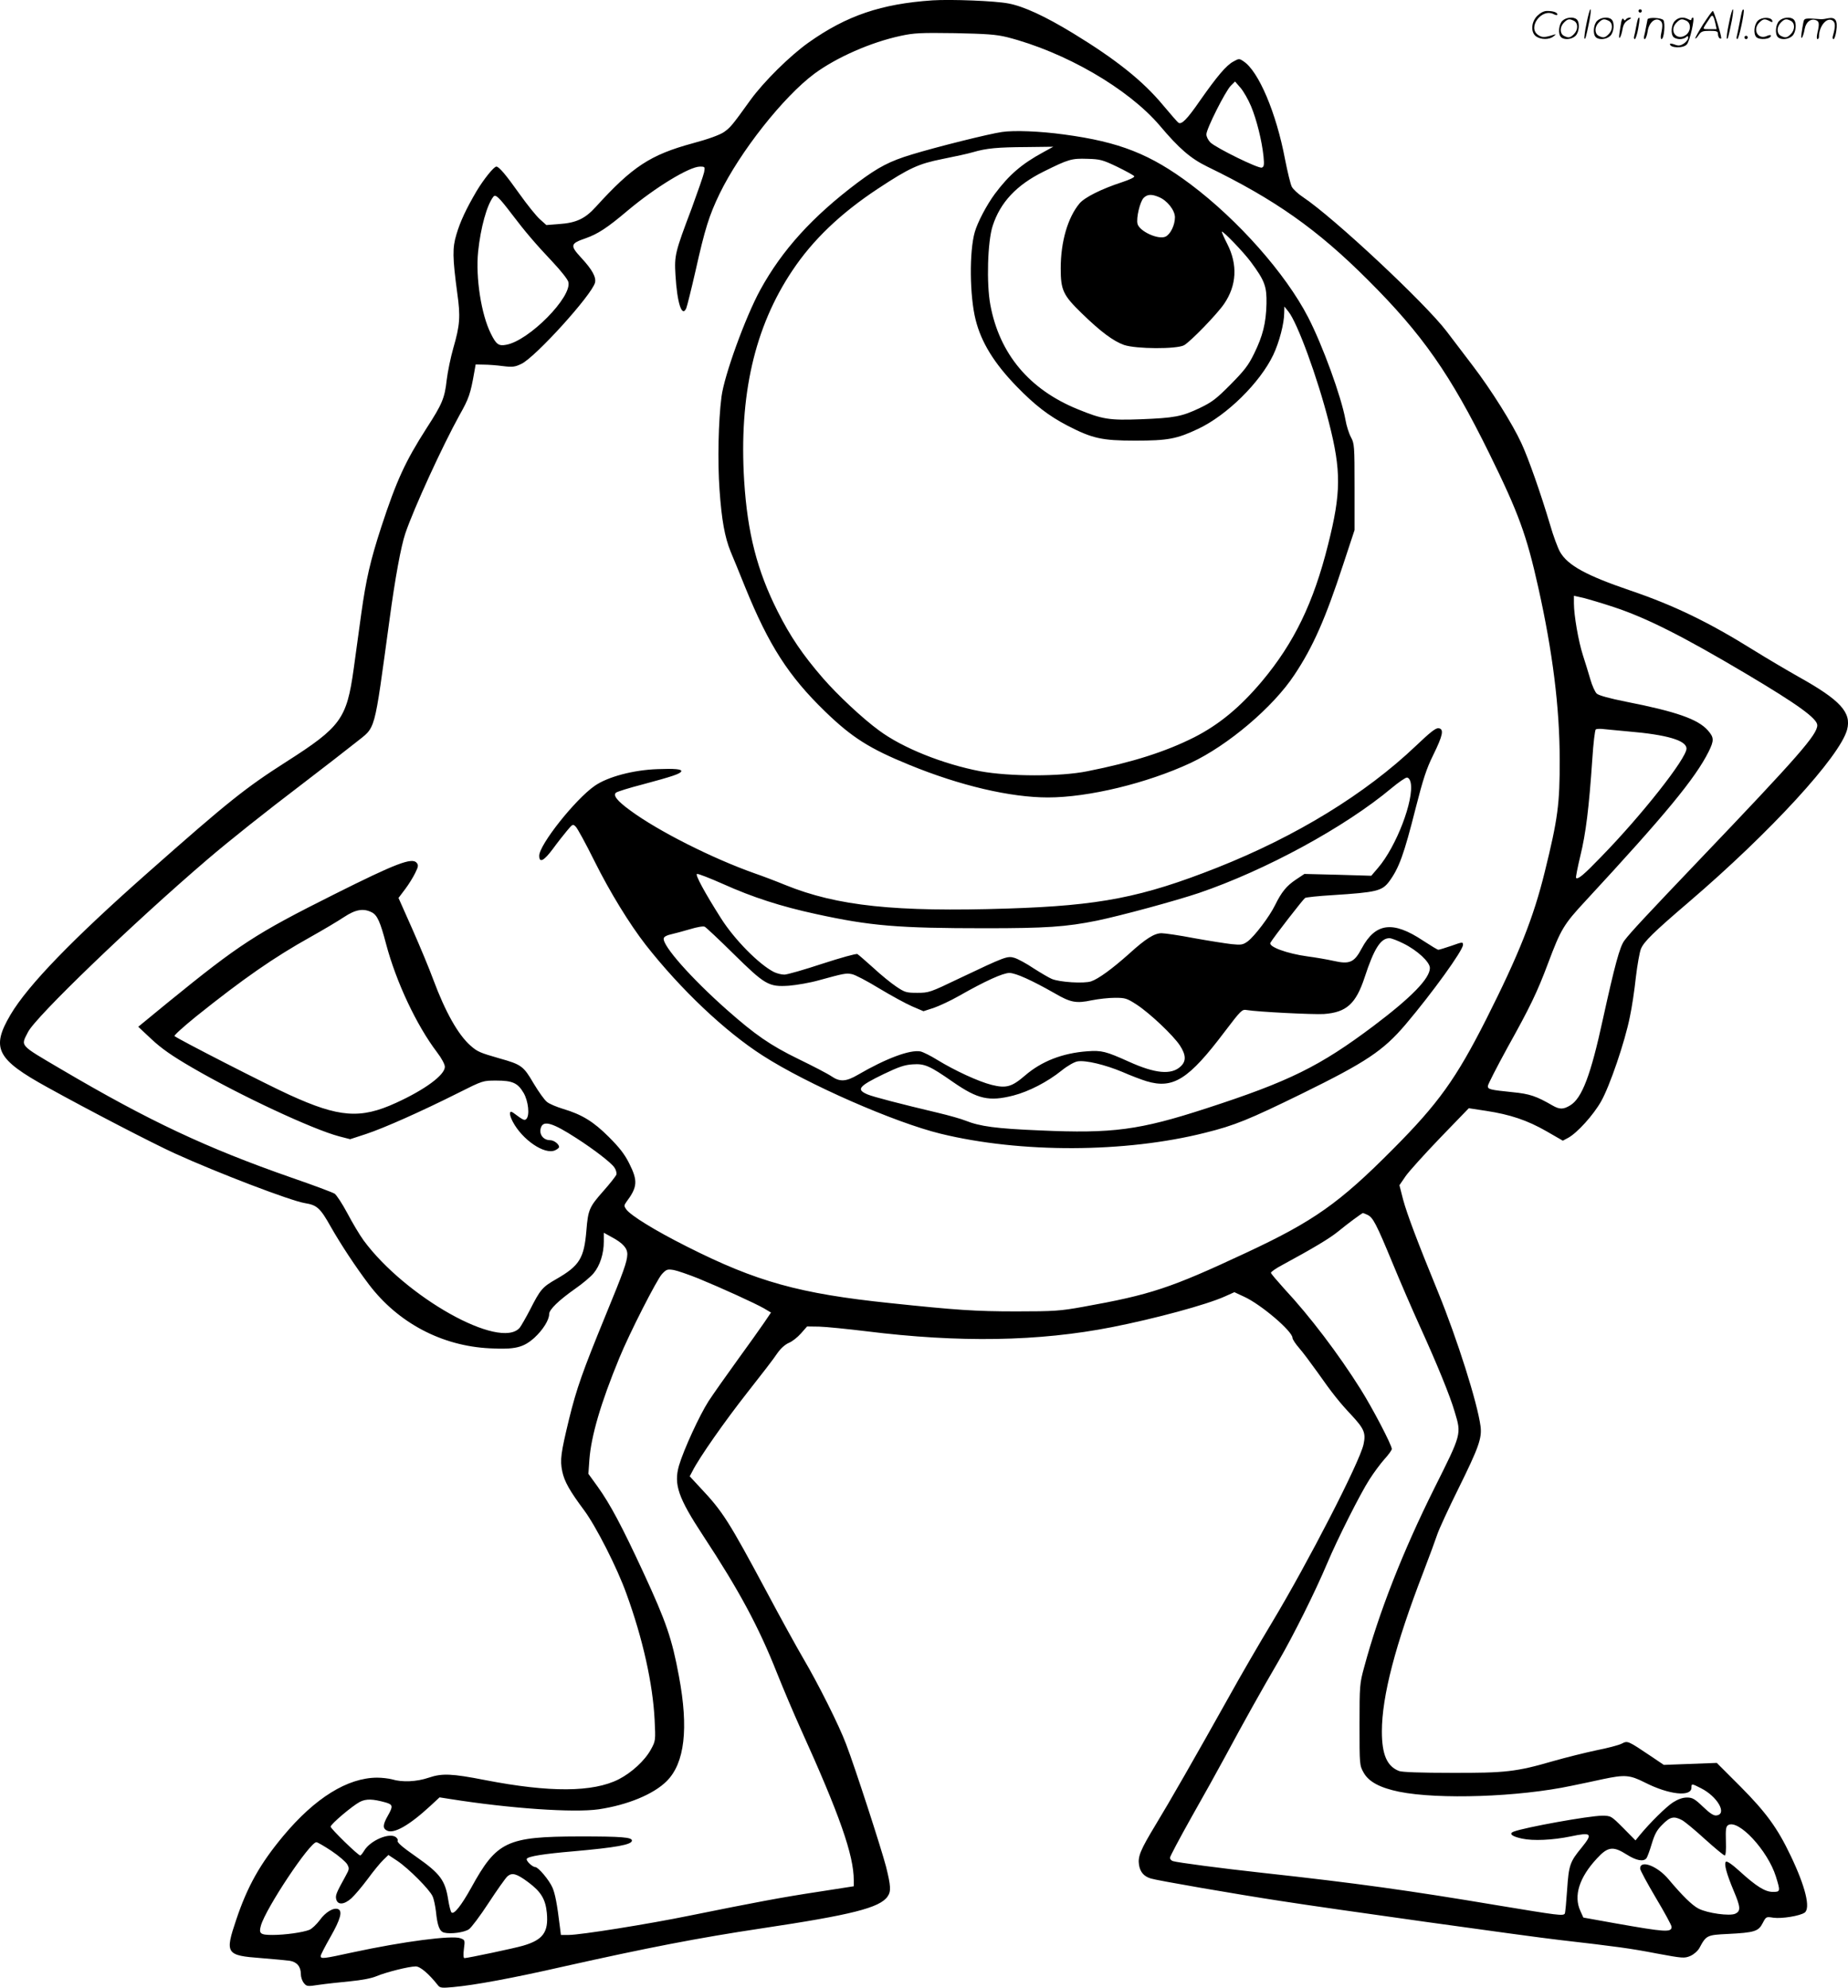 <svg version="1.0" xmlns="http://www.w3.org/2000/svg"
  viewBox="0 0 1116.269 1200.467"
 preserveAspectRatio="xMidYMid meet">
<g transform="translate(-0.287,1200.62) scale(0.1,-0.1)"
fill="#000000" stroke="none">
<path d="M5635 12004 c-309 -21 -518 -92 -747 -254 -113 -80 -272 -237 -353
-349 -110 -153 -120 -165 -160 -193 -26 -17 -93 -42 -187 -67 -258 -70 -366
-142 -586 -384 -65 -72 -119 -97 -222 -104 l-77 -6 -40 36 c-22 20 -76 87
-120 149 -86 121 -126 168 -142 168 -15 0 -77 -77 -120 -149 -62 -106 -98
-182 -121 -260 -25 -82 -24 -139 5 -356 20 -141 16 -193 -24 -331 -16 -56 -34
-143 -40 -193 -12 -109 -27 -145 -121 -290 -130 -203 -182 -317 -274 -597 -67
-206 -92 -317 -121 -524 -14 -102 -35 -252 -46 -335 -42 -300 -77 -349 -406
-559 -249 -159 -354 -243 -838 -671 -454 -401 -723 -679 -828 -856 -120 -203
-86 -270 223 -440 249 -138 635 -338 769 -399 257 -117 699 -286 785 -300 74
-12 93 -29 158 -145 60 -105 148 -239 229 -346 176 -232 440 -372 730 -386
153 -8 203 4 270 64 51 47 89 107 89 143 0 27 57 82 156 152 45 31 96 74 113
95 38 46 61 118 61 190 l0 54 49 -27 c67 -36 94 -67 93 -104 -1 -44 -23 -105
-130 -365 -141 -344 -176 -443 -222 -630 -50 -207 -55 -246 -41 -315 13 -62
45 -118 132 -235 72 -97 200 -348 256 -505 99 -272 159 -543 170 -761 6 -124
6 -127 -22 -178 -37 -68 -117 -141 -195 -181 -156 -79 -418 -80 -805 -5 -204
40 -262 42 -342 15 -73 -25 -161 -29 -223 -10 -19 5 -60 10 -90 10 -178 -1
-374 -122 -566 -352 -140 -168 -216 -303 -284 -505 -70 -207 -62 -217 152
-233 73 -6 150 -13 171 -16 43 -7 67 -35 67 -80 0 -18 8 -42 18 -54 17 -21 21
-22 92 -11 41 6 125 15 187 21 71 7 130 18 160 31 57 24 196 59 237 59 27 0
79 -44 135 -115 12 -15 24 -16 90 -10 131 12 355 53 671 125 501 112 808 172
1195 230 541 81 712 124 759 192 22 31 20 63 -9 180 -29 111 -188 602 -242
742 -42 112 -168 363 -258 516 -37 63 -137 244 -221 402 -230 429 -265 485
-402 630 l-63 68 17 32 c40 80 195 301 331 474 82 104 164 210 181 237 21 30
47 53 70 63 20 8 53 34 73 57 l37 42 73 -1 c41 -1 169 -14 285 -28 561 -70
1042 -62 1484 25 259 51 570 135 681 185 l58 26 58 -27 c102 -46 293 -209 293
-249 0 -8 18 -36 40 -61 22 -25 72 -92 112 -148 84 -120 133 -182 204 -257 78
-84 88 -109 73 -178 -25 -110 -334 -711 -554 -1077 -73 -121 -188 -319 -255
-440 -208 -372 -364 -644 -448 -782 -90 -149 -107 -189 -99 -240 7 -43 29 -69
71 -82 32 -11 517 -95 786 -136 286 -45 1503 -215 1680 -235 355 -41 429 -51
590 -82 157 -29 167 -30 203 -15 22 10 44 29 55 48 41 77 46 79 172 85 161 8
185 16 210 65 21 40 21 40 65 33 51 -7 161 11 189 31 36 27 5 156 -85 344 -79
166 -148 261 -304 418 l-142 142 -160 -6 -160 -6 -74 50 c-146 98 -144 97
-181 78 -18 -9 -87 -27 -153 -40 -66 -14 -183 -43 -260 -65 -224 -65 -289 -72
-616 -71 -181 0 -297 4 -315 11 -73 28 -104 99 -104 239 0 212 81 523 250 961
37 96 75 200 85 230 10 30 67 154 127 275 123 249 143 305 134 377 -19 143
-141 527 -256 809 -125 305 -188 472 -212 561 l-22 86 37 54 c20 29 114 133
209 232 l173 179 105 -16 c144 -22 247 -56 364 -123 l99 -57 32 17 c55 30 152
137 199 220 52 91 144 360 174 511 12 55 28 162 36 238 9 76 23 154 31 173 18
43 76 100 290 283 493 422 911 878 955 1040 28 104 -41 179 -292 319 -69 39
-193 112 -275 163 -268 167 -478 269 -743 359 -264 90 -377 151 -424 233 -13
23 -41 97 -60 164 -57 191 -131 402 -174 494 -53 115 -182 321 -292 465 -50
65 -121 160 -159 209 -130 171 -683 688 -868 811 -29 19 -59 47 -67 62 -8 15
-26 90 -41 166 -53 281 -160 533 -251 592 -25 17 -28 17 -60 -1 -44 -23 -99
-89 -203 -237 -78 -113 -111 -146 -130 -133 -5 3 -47 51 -93 106 -121 146
-284 276 -543 434 -169 103 -299 163 -390 180 -80 16 -346 26 -460 19z m450
-222 c350 -89 732 -310 923 -534 118 -140 187 -199 287 -248 408 -198 664
-378 971 -685 329 -328 498 -570 734 -1050 175 -356 224 -489 295 -808 86
-385 129 -724 129 -1037 1 -269 -11 -359 -90 -679 -68 -277 -156 -498 -354
-891 -182 -359 -288 -508 -565 -786 -323 -325 -478 -434 -885 -624 -458 -214
-575 -253 -988 -327 -134 -24 -170 -27 -402 -27 -246 0 -361 8 -760 50 -548
57 -807 129 -1227 341 -193 97 -341 188 -368 226 -13 19 -13 23 0 42 69 92 72
129 18 236 -27 54 -59 95 -122 158 -94 94 -163 136 -277 170 -39 12 -83 30
-97 42 -15 11 -51 62 -81 112 -61 105 -74 114 -206 151 -118 34 -133 40 -175
77 -75 66 -152 203 -225 399 -23 63 -80 200 -126 304 l-84 189 40 53 c22 29
49 73 61 98 19 38 20 47 9 61 -28 34 -125 -3 -500 -191 -475 -238 -569 -299
-1004 -653 l-178 -146 80 -75 c60 -56 122 -100 248 -173 285 -166 726 -372
886 -414 l66 -17 95 31 c109 36 336 137 557 248 149 75 150 75 230 75 99 0
130 -14 166 -75 28 -49 38 -135 16 -157 -11 -11 -19 -7 -78 37 -26 19 -28 -7
-4 -53 58 -110 193 -202 256 -173 13 6 24 15 24 20 0 17 -31 41 -54 41 -43 0
-70 38 -55 78 16 43 72 26 214 -66 106 -68 211 -149 229 -177 10 -14 15 -34
12 -43 -4 -10 -40 -56 -81 -102 -82 -93 -90 -110 -100 -235 -14 -168 -41 -213
-182 -294 -84 -48 -96 -62 -158 -184 -26 -50 -55 -100 -63 -110 -118 -136
-690 185 -943 528 -24 33 -68 107 -98 164 -30 56 -65 110 -77 118 -13 8 -130
52 -261 97 -513 179 -860 342 -1390 654 -258 152 -245 138 -201 225 46 92 632
656 1083 1042 137 117 347 284 585 465 118 90 258 199 311 241 125 101 108 38
205 744 33 247 69 442 95 519 51 151 225 530 328 716 56 99 66 128 89 260 l8
45 49 -1 c28 0 80 -4 117 -9 57 -7 72 -5 111 14 86 42 424 415 444 490 8 33
-17 79 -83 150 -69 75 -67 86 26 118 74 26 131 63 255 168 167 140 372 265
436 265 30 0 31 -1 25 -34 -4 -19 -38 -117 -75 -218 -101 -267 -105 -284 -98
-403 10 -169 39 -258 65 -201 5 12 31 116 57 230 56 250 81 330 144 461 124
255 385 586 573 726 133 98 340 190 523 229 79 17 119 19 325 16 193 -4 249
-8 315 -24z m1475 -418 c34 -82 65 -207 75 -302 5 -52 3 -63 -10 -68 -19 -8
-271 116 -310 151 -14 14 -25 35 -25 50 0 33 114 259 147 293 l26 26 33 -38
c18 -21 47 -71 64 -112z m-4467 -649 c81 -107 145 -182 249 -292 48 -51 91
-105 94 -120 23 -90 -237 -354 -375 -379 -46 -9 -61 2 -93 67 -58 115 -93 338
-77 496 15 144 53 282 92 331 13 17 33 -2 110 -103z m6657 -2375 c200 -66 419
-177 800 -403 315 -187 430 -271 430 -311 0 -56 -112 -185 -715 -816 -315
-330 -413 -435 -450 -484 -28 -37 -58 -148 -130 -475 -73 -337 -126 -478 -198
-521 -41 -25 -64 -25 -107 0 -97 56 -137 70 -241 80 -136 14 -149 17 -149 37
0 9 54 114 119 233 136 244 179 333 245 509 77 205 94 234 226 376 483 522
663 740 744 902 33 67 33 85 -5 128 -60 68 -192 114 -498 174 -95 19 -161 37
-173 48 -10 9 -28 48 -39 87 -11 39 -32 105 -45 146 -27 84 -54 241 -54 312
l0 46 58 -13 c31 -8 113 -32 182 -55z m85 -751 c239 -20 355 -55 355 -104 0
-59 -270 -402 -515 -653 -106 -110 -141 -139 -152 -128 -3 2 9 63 26 134 33
135 52 288 72 582 6 96 16 178 21 181 5 3 21 4 36 3 15 -2 86 -8 157 -15z
m-7586 -1093 c33 -17 51 -58 86 -191 61 -230 184 -491 307 -653 29 -38 48 -74
48 -89 0 -49 -120 -138 -296 -218 -214 -98 -343 -88 -641 48 -131 59 -680 340
-696 356 -4 4 55 57 130 118 286 229 472 358 691 480 75 42 166 96 202 120 71
47 118 55 169 29z m6014 -1827 c33 -15 53 -53 151 -290 46 -112 121 -285 166
-384 101 -222 182 -419 210 -516 41 -136 42 -131 -123 -461 -190 -381 -335
-750 -424 -1081 -27 -98 -28 -111 -28 -347 0 -243 0 -245 25 -290 31 -55 98
-91 214 -115 238 -48 722 -32 1042 36 54 11 140 29 189 40 133 28 162 26 255
-21 144 -73 280 -88 280 -30 0 25 1 25 58 -4 99 -50 159 -155 94 -164 -17 -3
-39 11 -82 52 -50 48 -64 56 -97 56 -26 0 -54 -10 -84 -29 -41 -26 -140 -124
-201 -198 l-26 -32 -74 75 c-74 74 -74 74 -129 74 -76 0 -465 -70 -533 -96
-31 -12 -11 -29 50 -42 68 -15 187 -9 294 13 127 27 136 18 67 -67 -71 -86
-78 -106 -88 -255 -5 -74 -11 -139 -14 -144 -10 -15 -39 -11 -407 50 -537 90
-852 134 -1418 196 -247 27 -513 62 -542 71 -10 3 -18 12 -18 20 0 8 58 117
128 242 71 125 164 292 207 372 115 214 217 396 318 569 93 160 224 423 297
596 61 145 200 421 255 506 26 41 67 96 91 123 24 26 44 54 44 61 0 24 -116
246 -189 362 -134 213 -306 440 -460 605 -44 49 -81 92 -81 97 0 6 30 27 68
47 190 103 285 160 337 202 61 50 145 112 151 112 2 0 14 -5 27 -11z m-4042
-384 c141 -58 343 -150 397 -181 l42 -25 -42 -62 c-23 -34 -96 -136 -162 -227
-66 -91 -144 -202 -173 -246 -55 -86 -150 -292 -179 -390 -32 -113 -5 -193
147 -424 217 -330 334 -548 444 -825 37 -93 101 -244 142 -335 238 -525 323
-768 323 -920 l0 -36 -212 -33 c-219 -33 -388 -65 -778 -144 -254 -52 -662
-117 -732 -117 l-47 0 -6 48 c-17 140 -29 201 -45 238 -20 46 -86 124 -104
124 -17 0 -58 39 -51 50 9 15 104 30 280 45 259 23 355 40 355 65 0 20 -61 25
-315 25 -442 -1 -501 -28 -657 -312 -58 -104 -103 -162 -118 -147 -5 5 -14 40
-20 78 -18 116 -49 157 -190 256 -89 62 -121 90 -115 100 3 4 -2 13 -10 20
-38 31 -156 -19 -193 -82 -9 -15 -20 -28 -23 -28 -13 0 -179 162 -179 174 0
15 131 126 177 150 38 19 77 18 156 -4 44 -13 45 -23 12 -81 -30 -53 -31 -75
-6 -88 41 -23 134 29 263 148 l56 52 64 -10 c359 -57 747 -84 898 -62 174 26
331 91 410 170 109 109 133 318 74 633 -42 227 -77 329 -213 623 -130 281
-203 418 -277 521 l-57 79 6 86 c11 143 68 340 181 614 61 149 226 472 257
506 27 29 33 31 71 25 22 -4 89 -27 149 -51z m5941 -3271 c16 -8 79 -60 139
-115 60 -54 114 -99 120 -99 6 0 9 33 7 86 -2 71 0 88 13 97 62 39 240 -153
289 -310 28 -90 27 -93 -18 -93 -47 0 -100 33 -201 125 -46 42 -77 63 -83 57
-12 -12 3 -70 47 -175 42 -99 44 -123 9 -139 -33 -15 -167 3 -221 31 -38 19
-99 79 -182 178 -67 80 -171 119 -171 64 0 -10 43 -89 95 -177 52 -87 95 -166
95 -175 0 -35 -38 -32 -344 22 l-189 34 -18 40 c-42 91 -7 202 100 317 66 72
98 76 181 23 57 -36 100 -44 118 -22 5 6 20 46 32 87 18 59 31 84 65 117 46
47 69 52 117 27z m-8156 -187 c43 -29 85 -65 94 -80 14 -25 13 -30 -9 -70 -58
-105 -63 -118 -57 -142 9 -35 47 -33 91 6 19 17 64 70 99 117 35 48 78 100 95
116 l30 29 53 -35 c70 -47 197 -175 214 -215 8 -17 16 -58 20 -90 9 -89 22
-122 50 -129 39 -10 120 1 149 20 14 9 68 81 119 159 51 78 102 150 114 161
28 24 55 17 125 -35 78 -58 105 -103 113 -186 11 -116 -23 -163 -144 -198 -50
-15 -335 -75 -354 -75 -6 0 -7 23 -3 55 7 53 7 55 -21 65 -50 19 -343 -19
-650 -85 -179 -39 -194 -41 -194 -22 0 7 27 59 60 117 60 105 73 155 45 166
-28 11 -77 -19 -111 -67 -19 -25 -47 -52 -62 -58 -40 -16 -148 -31 -223 -31
-74 0 -84 8 -70 57 30 105 295 503 335 503 7 0 48 -24 92 -53z M6055 11209
c-78 -11 -398 -91 -545 -136 -132 -40 -200 -75 -326 -169 -274 -206 -457 -408
-589 -649 -91 -167 -218 -518 -234 -645 -19 -146 -24 -391 -12 -560 13 -187
32 -288 67 -375 14 -33 54 -130 88 -215 143 -352 263 -538 483 -751 162 -157
268 -224 508 -322 307 -126 611 -197 838 -197 245 0 599 86 861 208 226 106
499 337 628 533 112 168 187 338 294 665 l69 209 0 260 c0 248 -1 262 -22 301
-12 22 -27 69 -33 105 -25 139 -138 450 -226 620 -136 263 -421 585 -708 801
-244 183 -430 257 -766 302 -145 20 -303 26 -375 15z m250 -122 c-131 -71
-207 -137 -293 -252 -50 -68 -104 -171 -121 -230 -34 -118 -31 -388 5 -530 34
-136 111 -262 249 -404 109 -112 192 -176 305 -235 151 -78 208 -91 410 -91
197 0 251 10 380 71 174 82 374 279 454 447 36 76 66 190 66 254 l1 38 24 -30
c54 -66 176 -398 245 -670 75 -293 74 -425 -5 -738 -88 -352 -205 -593 -399
-825 -133 -158 -259 -262 -410 -339 -173 -87 -373 -151 -646 -205 -164 -33
-470 -32 -645 0 -225 43 -471 141 -613 247 -99 72 -251 215 -338 315 -123 142
-198 253 -274 404 -124 246 -182 473 -202 787 -32 516 62 929 291 1271 124
186 292 346 516 494 191 126 246 151 391 180 71 14 154 32 184 41 82 24 148
30 325 31 l160 2 -60 -33z m446 -88 c53 -26 99 -51 103 -57 4 -6 -27 -21 -76
-37 -122 -40 -222 -90 -254 -127 -71 -85 -114 -231 -114 -393 0 -132 15 -162
127 -271 115 -112 191 -168 255 -191 73 -25 318 -26 363 -2 38 21 200 188 242
250 76 111 83 237 19 362 -20 39 -34 72 -33 74 7 6 131 -123 175 -182 85 -115
97 -148 95 -254 -3 -117 -22 -193 -75 -301 -34 -70 -59 -102 -142 -186 -86
-87 -113 -107 -186 -142 -109 -52 -154 -60 -357 -68 -189 -7 -230 -1 -381 61
-292 119 -472 334 -527 630 -24 128 -17 382 14 477 46 142 144 247 308 328
151 75 169 80 263 77 78 -2 93 -6 181 -48z m252 -183 c50 -20 97 -80 97 -122
0 -47 -27 -103 -57 -117 -44 -20 -157 32 -169 77 -9 35 15 135 37 157 22 22
48 24 92 5z M8556 7502 c-307 -292 -724 -547 -1201 -736 -456 -180 -709 -229
-1265 -247 -678 -22 -1030 15 -1343 142 -56 23 -140 55 -187 71 -254 90 -582
255 -751 380 -78 57 -105 91 -85 107 7 6 80 29 162 50 179 48 227 64 232 79 4
13 -41 17 -143 13 -146 -5 -301 -46 -380 -101 -118 -82 -335 -356 -335 -422 0
-46 28 -32 83 42 26 36 64 84 84 108 35 42 36 43 54 25 10 -10 61 -103 113
-208 94 -189 212 -380 309 -505 212 -270 479 -523 707 -669 267 -172 796 -404
1075 -472 484 -118 1115 -116 1598 6 178 44 265 80 582 235 391 192 493 260
629 420 160 189 346 446 346 480 0 18 -3 18 -70 -6 -38 -13 -74 -24 -79 -24
-5 0 -46 25 -92 55 -183 122 -288 108 -371 -47 -45 -85 -73 -97 -170 -75 -40
9 -111 21 -157 27 -125 17 -239 59 -224 83 20 34 198 263 209 270 7 4 81 12
166 17 265 17 298 25 341 81 61 83 90 163 162 448 44 172 64 234 105 317 59
120 66 157 33 162 -17 3 -51 -24 -137 -106z m-32 -223 c21 -104 -87 -386 -197
-514 l-41 -48 -202 6 -202 5 -51 -34 c-57 -38 -87 -75 -126 -154 -34 -70 -124
-188 -165 -219 -29 -21 -39 -23 -98 -17 -35 4 -137 20 -226 36 -88 17 -177 30
-197 30 -43 0 -96 -33 -198 -126 -100 -89 -183 -150 -228 -165 -43 -14 -190
-5 -237 15 -17 7 -66 36 -110 64 -43 29 -95 57 -115 63 -43 13 -54 9 -336
-125 -173 -83 -181 -86 -251 -86 -67 0 -76 3 -128 38 -30 20 -93 71 -138 113
-46 41 -89 79 -96 83 -7 4 -100 -22 -211 -58 -109 -36 -213 -66 -230 -66 -18
0 -46 7 -64 16 -90 46 -238 196 -319 324 -99 156 -158 265 -145 268 8 2 79
-26 158 -61 178 -80 348 -135 560 -181 330 -72 494 -86 1025 -86 362 0 486 8
673 46 145 30 473 119 616 167 402 137 881 397 1163 633 42 35 84 64 93 64 10
0 19 -12 23 -31z m-4092 -1032 c193 -190 214 -202 337 -194 47 4 129 18 181
33 150 41 163 44 198 37 19 -3 93 -42 165 -86 73 -44 163 -93 200 -109 l68
-29 62 20 c34 12 103 44 152 72 158 90 266 139 305 139 38 0 137 -45 274 -123
96 -56 130 -62 224 -42 40 8 103 15 140 15 62 0 72 -3 132 -42 79 -52 219
-184 260 -246 37 -57 39 -95 4 -127 -56 -52 -153 -43 -312 29 -140 63 -164 69
-251 63 -150 -11 -276 -60 -376 -146 -80 -69 -114 -79 -202 -57 -80 20 -224
87 -327 150 -40 25 -86 48 -103 52 -63 12 -208 -42 -378 -141 -72 -42 -109
-44 -160 -9 -20 14 -110 61 -199 104 -172 84 -262 147 -432 297 -216 191 -390
388 -382 432 2 10 19 19 43 24 22 5 74 19 115 31 42 13 82 20 90 15 8 -4 86
-77 172 -162z m4046 62 c86 -42 162 -113 162 -149 0 -63 -111 -177 -339 -349
-326 -245 -510 -336 -1012 -499 -403 -131 -565 -153 -1005 -133 -264 11 -361
24 -449 59 -27 11 -102 32 -165 47 -228 54 -393 97 -426 111 -71 30 -56 49 96
123 92 44 127 56 176 59 72 5 102 -8 244 -107 149 -103 217 -119 365 -81 92
24 204 81 291 151 36 29 77 52 96 55 49 8 166 -20 271 -64 50 -22 116 -47 146
-56 161 -48 254 11 472 300 99 130 104 135 133 130 65 -11 402 -28 466 -24
136 10 193 61 246 222 57 174 97 236 150 236 11 0 48 -14 82 -31z M9586 11864
c-10 -47 -15 -88 -12 -91 5 -6 9 7 30 110 7 37 10 67 6 67 -4 0 -15 -39 -24
-86z M9900 11940 c0 -5 5 -10 10 -10 6 0 10 5 10 10 0 6 -4 10 -10 10 -5 0
-10 -4 -10 -10z M10446 11864 c-10 -47 -15 -88 -12 -91 5 -6 9 7 30 110 7 37
10 67 6 67 -4 0 -15 -39 -24 -86z M10526 11939 c-3 -8 -10 -41 -16 -74 -6 -33
-14 -68 -16 -77 -3 -10 -1 -18 3 -18 10 0 46 171 38 178 -2 3 -7 -1 -9 -9z
M9289 11911 c-38 -38 -41 -101 -7 -125 29 -20 79 -20 104 0 18 14 18 15 1 10
-53 -17 -69 -17 -92 -2 -69 45 21 166 94 126 12 -6 21 -7 21 -1 0 12 -25 21
-62 21 -19 0 -39 -10 -59 -29z M10290 11859 c-28 -45 -49 -83 -47 -85 2 -3 12
7 21 21 14 21 24 25 66 25 43 0 50 -3 50 -19 0 -11 5 -23 10 -26 6 -3 10 -3
10 1 0 20 -44 164 -51 164 -4 0 -30 -37 -59 -81z m75 4 l7 -33 -42 0 c-42 0
-42 0 -28 23 8 12 21 32 29 44 15 25 22 18 34 -34z M9440 11880 c-22 -22 -27
-79 -8 -98 19 -19 66 -14 88 8 22 22 27 79 8 98 -19 19 -66 14 -88 -8z m71 0
c25 -14 25 -54 -1 -80 -23 -23 -33 -24 -61 -10 -25 14 -25 54 1 80 23 23 33
24 61 10z M9650 11880 c-22 -22 -27 -79 -8 -98 19 -19 66 -14 88 8 22 22 27
79 8 98 -19 19 -66 14 -88 -8z m71 0 c25 -14 25 -54 -1 -80 -23 -23 -33 -24
-61 -10 -25 14 -25 54 1 80 23 23 33 24 61 10z M9796 11874 c-3 -16 -8 -47
-11 -69 -8 -51 10 -26 19 27 5 27 15 42 34 53 18 10 22 14 10 15 -9 0 -20 -5
-24 -11 -5 -8 -9 -8 -14 1 -5 8 -10 3 -14 -16z M9897 11893 c-2 -4 -7 -26 -11
-48 -4 -22 -9 -48 -12 -57 -3 -10 -1 -18 4 -18 4 0 14 28 20 62 11 58 10 81
-1 61z M9955 11890 c-1 -3 -5 -23 -9 -45 -4 -22 -9 -48 -12 -57 -3 -10 -1 -18
4 -18 5 0 13 20 17 45 7 53 44 87 74 68 17 -11 19 -28 8 -80 -4 -18 -3 -33 2
-33 16 0 24 99 11 115 -12 14 -87 18 -95 5z M10120 11880 c-22 -22 -27 -79 -8
-98 7 -7 24 -12 38 -12 14 0 31 5 38 12 9 9 12 8 12 -5 0 -9 -12 -24 -26 -34
-21 -13 -32 -15 -55 -6 -16 6 -29 8 -29 3 0 -24 81 -27 102 -2 18 19 50 162
37 162 -5 0 -9 -5 -9 -10 0 -7 -6 -7 -19 0 -30 16 -59 12 -81 -10z m71 0 c29
-16 25 -65 -6 -86 -56 -37 -103 28 -55 76 23 23 33 24 61 10z M10621 11881
c-23 -23 -28 -80 -9 -99 19 -19 88 -13 88 9 0 5 -11 4 -24 -2 -54 -25 -89 38
-46 81 23 23 33 24 62 9 16 -9 19 -8 16 3 -8 22 -64 22 -87 -1z M10750 11880
c-22 -22 -27 -79 -8 -98 19 -19 66 -14 88 8 22 22 27 79 8 98 -19 19 -66 14
-88 -8z m71 0 c25 -14 25 -54 -1 -80 -23 -23 -33 -24 -61 -10 -25 14 -25 54 1
80 23 23 33 24 61 10z M10896 11871 c-3 -14 -8 -44 -11 -66 -8 -51 10 -26 19
27 8 41 35 63 66 53 22 -7 24 -21 11 -77 -5 -22 -5 -38 0 -38 5 0 9 6 9 13 0
68 51 125 85 97 15 -13 15 -35 -1 -92 -3 -10 -1 -18 4 -18 6 0 13 23 17 50 9
63 -5 84 -49 76 -17 -4 -35 -6 -41 -6 -101 8 -104 7 -109 -19z M10540 11780
c0 -5 5 -10 10 -10 6 0 10 5 10 10 0 6 -4 10 -10 10 -5 0 -10 -4 -10 -10z"/>
</g>
</svg>
